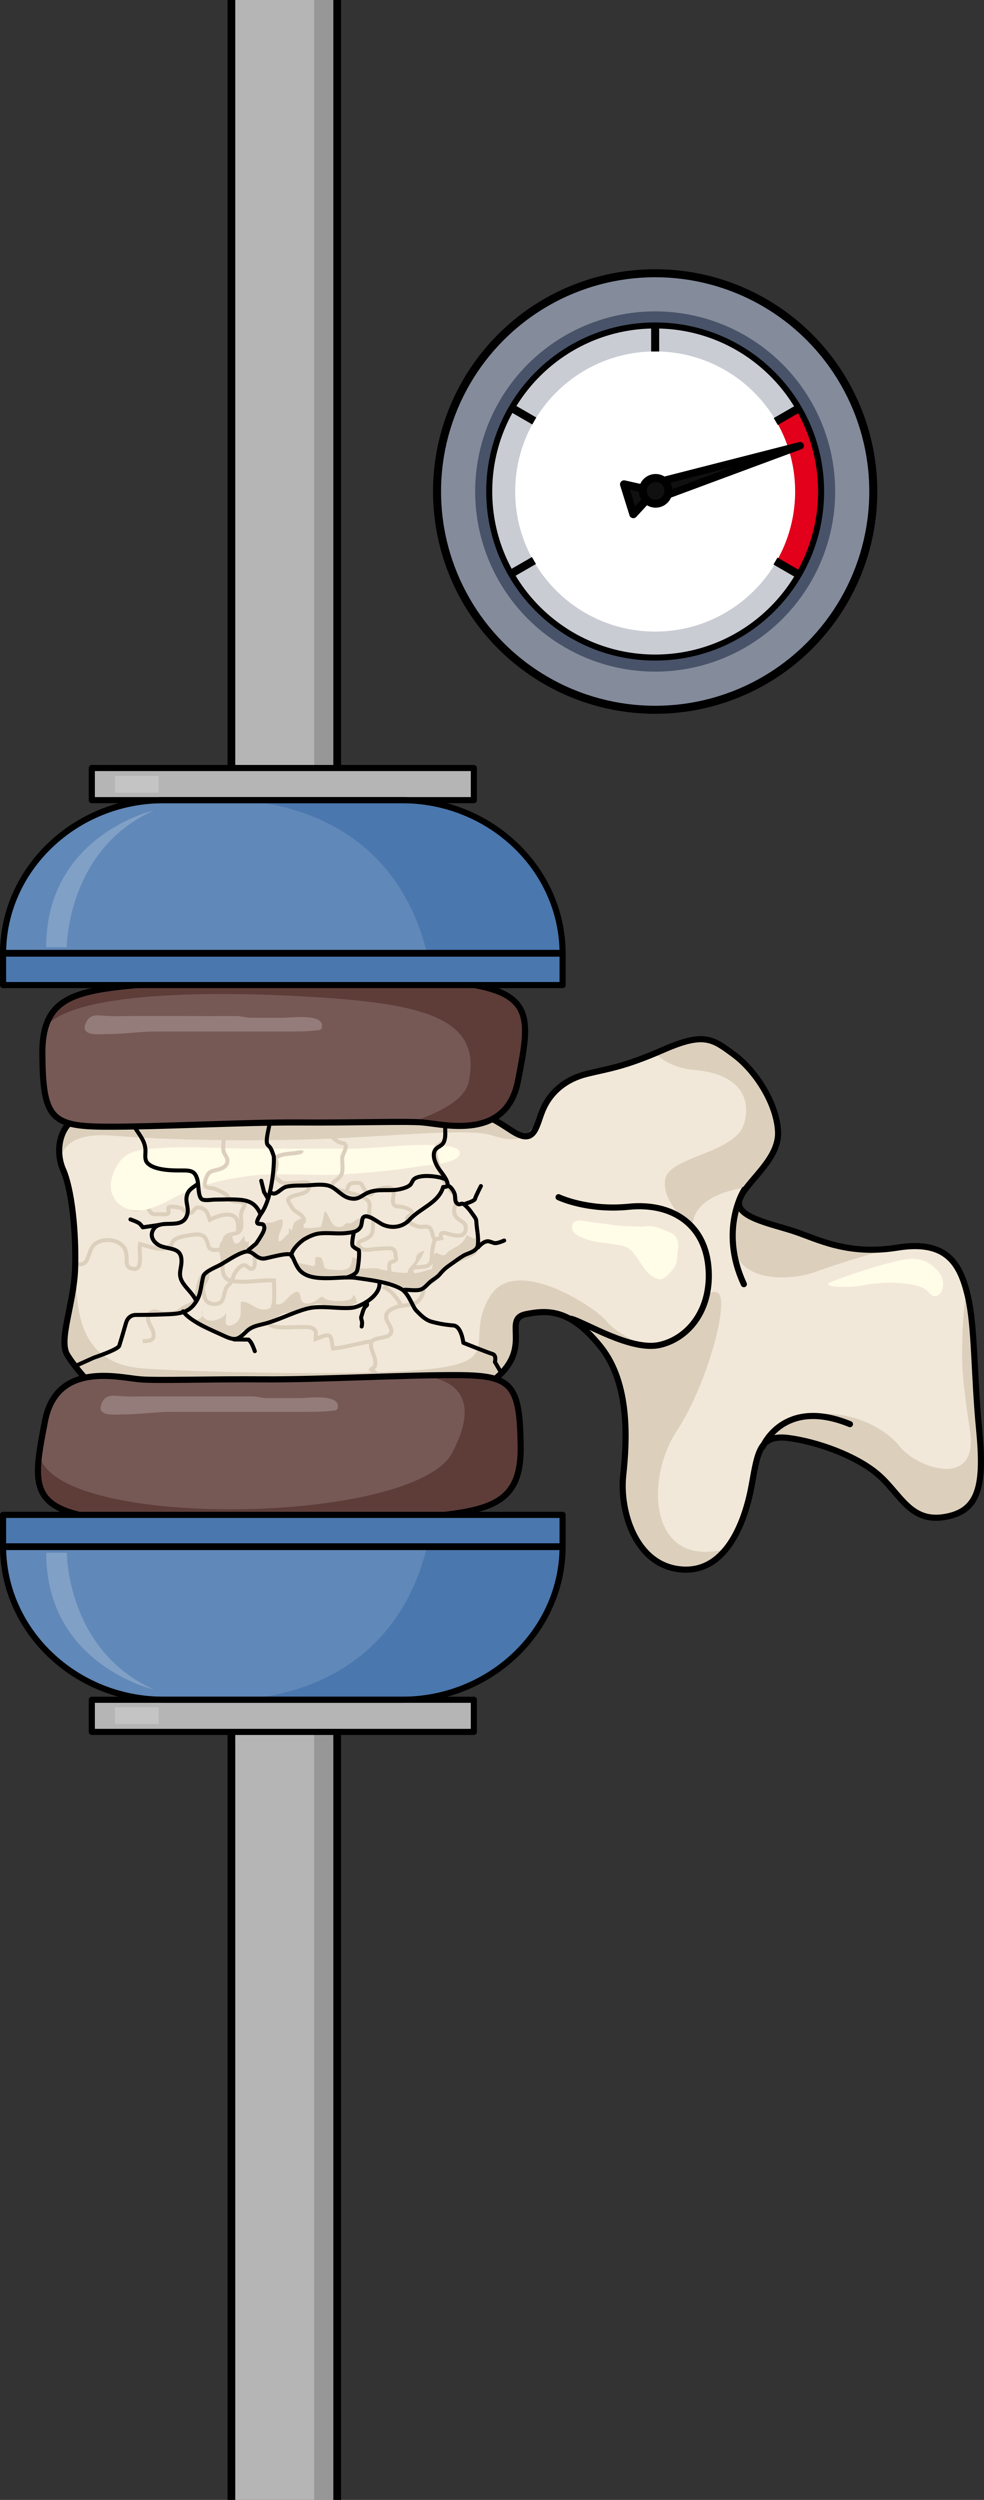 <?xml version="1.0" encoding="utf-8"?>
<!-- Generator: Adobe Illustrator 16.0.0, SVG Export Plug-In . SVG Version: 6.00 Build 0)  -->
<!DOCTYPE svg PUBLIC "-//W3C//DTD SVG 1.1//EN" "http://www.w3.org/Graphics/SVG/1.1/DTD/svg11.dtd">
<svg version="1.1" id="Layer_1" xmlns="http://www.w3.org/2000/svg" xmlns:xlink="http://www.w3.org/1999/xlink" x="0px" y="0px"
	 width="195.001px" height="495.055px" viewBox="0 0 195.001 495.055" enable-background="new 0 0 195.001 495.055"
	 xml:space="preserve">
<rect x="0" y="0" width="195.001" height="495.055" fill="#333333" stroke="none"/>
<g>
	<g>
		<circle fill="#848B9B" cx="129.835" cy="97.333" r="43.226"/>
		<circle fill="#485369" cx="129.835" cy="97.333" r="35.672"/>
		<path fill="#C9CCD3" d="M162.717,97.333c0,18.164-14.72,32.882-32.883,32.882c-18.162,0-32.884-14.719-32.884-32.882
			c0-18.162,14.722-32.883,32.884-32.883C147.998,64.45,162.717,79.172,162.717,97.333z"/>
		<path fill="#E2001A" d="M158.263,80.858l-0.062,0.039l-4.467,2.578l-0.061,27.632l4.465,2.58l0.174,0.039
			c2.786-4.829,4.404-10.417,4.404-16.393C162.717,91.323,161.08,85.707,158.263,80.858z"/>
		<path fill="none" stroke="#000000" stroke-width="1.193" stroke-miterlimit="10" d="M162.717,97.333
			c0,18.164-14.72,32.882-32.883,32.882c-18.162,0-32.884-14.719-32.884-32.882c0-18.162,14.722-32.883,32.884-32.883
			C147.998,64.45,162.717,79.172,162.717,97.333z"/>
		<circle fill="#FFFFFF" cx="129.834" cy="97.333" r="27.738"/>
		
			<circle fill="none" stroke="#000000" stroke-width="1.59" stroke-linecap="round" stroke-linejoin="round" stroke-miterlimit="10" cx="129.835" cy="97.333" r="43.226"/>
		<g>
			
				<polygon fill="#101010" stroke="#000000" stroke-width="1.477" stroke-linecap="round" stroke-linejoin="round" stroke-miterlimit="10" points="
				129.548,95.671 158.575,88.259 130.485,98.673 			"/>
		</g>
		
			<polygon fill="#101010" stroke="#000000" stroke-width="1.59" stroke-linecap="round" stroke-linejoin="round" stroke-miterlimit="10" points="
			123.663,95.909 129.706,97.269 125.507,101.823 		"/>
		
			<circle fill="#101010" stroke="#000000" stroke-width="1.59" stroke-linecap="round" stroke-linejoin="round" stroke-miterlimit="10" cx="129.927" cy="97.198" r="2.541"/>
		
			<line fill="#101010" stroke="#000000" stroke-width="1.59" stroke-linejoin="round" stroke-miterlimit="10" x1="129.834" y1="64.45" x2="129.834" y2="69.608"/>
		
			<line fill="#101010" stroke="#000000" stroke-width="1.59" stroke-linejoin="round" stroke-miterlimit="10" x1="158.202" y1="80.897" x2="153.735" y2="83.476"/>
		
			<line fill="#101010" stroke="#000000" stroke-width="1.59" stroke-linejoin="round" stroke-miterlimit="10" x1="158.139" y1="113.688" x2="153.674" y2="111.108"/>
		<line fill="none" x1="129.709" y1="130.028" x2="129.711" y2="124.87"/>
		
			<line fill="#101010" stroke="#000000" stroke-width="1.59" stroke-linejoin="round" stroke-miterlimit="10" x1="101.346" y1="113.574" x2="105.813" y2="110.998"/>
		
			<line fill="#101010" stroke="#000000" stroke-width="1.59" stroke-linejoin="round" stroke-miterlimit="10" x1="101.415" y1="80.784" x2="105.879" y2="83.365"/>
	</g>
	<g>
		<g>
			<path fill="#F2E8D9" d="M16.989,220.692c-5.131,1.036-6.234,6.973-4.498,10.911c1.736,3.937,2.604,12.28,2.397,19.462
				c-0.206,7.182-3.405,14.321-1.524,17.299c1.881,2.977,5.576,7.197,8.014,8.322c2.437,1.125,47.041-1.665,59.15-1.06
				c12.109,0.606,15.618,0.606,17.951-4.845c2.333-5.449,1.14-9.606,5.748-10.541c4.606-0.936,8.958-0.836,14.804,6.455
				c5.849,7.293,5.212,18.565,4.47,25.492s2.383,17.885,11.567,18.612c9.186,0.728,12.739-10.235,13.903-16.714
				c1.168-6.482,1.544-10.033,7.188-9.332c5.641,0.705,13.503,3.477,17.889,7.27c4.383,3.789,6.297,9.529,13.154,8.387
				c6.862-1.144,7.902-6.25,6.834-17.32c-1.071-11.067-0.798-20.387-2.268-26.551c-1.469-6.164-4.065-11.071-13.906-9.48
				c-9.844,1.59-15.857-1.68-20.433-3.208c-4.578-1.528-12.033-2.828-10.868-6.311c1.165-3.482,7.918-7.843,7.629-13.479
				c-0.292-5.636-4.498-12.074-8.694-15.183c-4.199-3.109-5.896-4.555-13.938-1.034s-10.98,3.752-15.264,4.813
				c-4.283,1.061-7.045,3.599-8.486,6.591s-1.519,6.89-4.906,5.484c-3.387-1.406-6.509-6.41-23.341-6.702
				C62.728,217.738,26.645,218.743,16.989,220.692z"/>
			<path fill="#DCD0BD" d="M49.264,247.68c-1.918-0.232-3.578,1.654-5.369,1.814c-0.401-0.751-0.646-2.529-0.207-3.37
				c0.225-0.435,0.771-0.676,1.114-1.003c0.339-0.322,0.55-0.874,0.983-0.988c0.339,0.572,0.284,2.189,1.082,2.13
				c0.733-0.054,1.082-1.152,1.547-1.513c0.083,0.562,0.089,1.626,0.909,1.053c0.039,0.747-0.139,1.308-0.339,2.016"/>
			<path fill="#DCD0BD" d="M28.292,265.986l-0.003-0.795c1.191-0.004,1.729-0.107,1.765-0.71c0.034-0.541-0.227-1.037-0.502-1.563
				c-0.287-0.551-0.586-1.119-0.613-1.816c-0.021-0.557,0.141-1.019,0.474-1.336c0.342-0.33,0.835-0.483,1.432-0.43
				c0.323,0.025,0.606,0.12,0.856,0.204c0.18,0.06,0.358,0.122,0.551,0.149c0.3,0.045,0.652,0.027,0.994,0.012l0.361-0.016
				c1.059-0.029,1.536-0.199,2.225-0.797c0.346-0.301,0.782-0.492,1.203-0.678c0.428-0.189,0.831-0.367,1.097-0.634
				c0.269-0.271,0.444-1.216,0.599-2.052c0.254-1.379,0.518-2.805,1.355-3.334c0.324-0.208,0.703-0.258,1.119-0.146l0.273,0.072
				l0.022,0.28c0.059,0.736-0.249,1.25-0.521,1.703c-0.219,0.366-0.408,0.683-0.377,1.075c0.045,0.531,0.259,1.497,0.48,1.992
				c0.126,0.283,0.473,0.514,0.93,0.619c0.569,0.13,1.168,0.036,1.489-0.234c0.296-0.25,0.43-0.82,0.561-1.372
				c0.129-0.554,0.263-1.125,0.579-1.56c0.119-0.166,0.264-0.311,0.408-0.456c0.143-0.144,0.278-0.278,0.378-0.431
				c0.177-0.274,0.247-0.499,0.345-0.81l0.1-0.313c0.254-0.75,1.229-2.288,2.326-2.45c0.513-0.08,0.865,0.21,1.149,0.439
				c0.18,0.146,0.337,0.271,0.481,0.278c0.119,0.006,0.082-0.016,0.096-0.029c0.238-0.242,0.174-1.252,0.148-1.684
				c-0.012-0.176-0.021-0.329-0.021-0.441h0.795c0,0.099,0.009,0.234,0.019,0.39c0.049,0.758,0.112,1.797-0.376,2.292
				c-0.183,0.187-0.424,0.284-0.698,0.265c-0.406-0.02-0.704-0.26-0.943-0.453c-0.229-0.184-0.383-0.295-0.532-0.271
				c-0.624,0.092-1.457,1.229-1.691,1.919l-0.095,0.296c-0.105,0.343-0.199,0.639-0.436,1.004c-0.144,0.223-0.316,0.395-0.482,0.563
				c-0.115,0.114-0.231,0.229-0.328,0.36c-0.222,0.305-0.337,0.797-0.448,1.272c-0.159,0.678-0.323,1.379-0.821,1.8
				c-0.51,0.429-1.361,0.587-2.182,0.4c-0.708-0.163-1.246-0.552-1.477-1.069c-0.264-0.592-0.495-1.643-0.547-2.251
				c-0.053-0.647,0.234-1.127,0.488-1.55c0.182-0.303,0.345-0.576,0.397-0.9c-0.083,0.014-0.142,0.045-0.185,0.072
				c-0.544,0.344-0.797,1.71-0.999,2.807c-0.202,1.086-0.376,2.023-0.815,2.467c-0.371,0.375-0.865,0.592-1.342,0.802
				c-0.384,0.169-0.746,0.328-1.002,0.552c-0.924,0.799-1.642,0.961-2.724,0.99l-0.345,0.014c-0.379,0.021-0.773,0.039-1.149-0.018
				c-0.239-0.035-0.463-0.107-0.688-0.183c-0.227-0.076-0.441-0.147-0.666-0.166c-0.263-0.019-0.6,0.001-0.818,0.212
				c-0.205,0.195-0.238,0.505-0.229,0.73c0.021,0.518,0.264,0.984,0.523,1.479c0.313,0.598,0.637,1.217,0.592,1.98
				C30.759,265.977,29.214,265.983,28.292,265.986z"/>
			<path fill="#DCD0BD" d="M47.572,243.918h-0.795l0.006-0.404c0.019-0.919,0.04-1.961-0.688-2.362
				c-1.234-0.679-3.445,0.295-4.337,0.748l-0.413,0.209l-0.197-0.604c-0.339-1.043-0.588-1.694-1.386-1.905
				c-0.629-0.166-0.655-0.133-0.999,0.261c-0.069,0.082-0.125,0.156-0.175,0.223c-0.255,0.34-0.505,0.578-1.144,0.537
				c-0.537-0.033-0.893-0.342-1.208-0.617c-0.221-0.192-0.431-0.375-0.685-0.446c-0.415-0.117-1.476-0.262-1.825-0.19
				c0.008,0.068,0.024,0.159,0.037,0.221c0.055,0.275,0.123,0.618-0.084,0.885c-0.36,0.468-1.098,0.416-1.639,0.373
				c-0.111-0.008-0.19-0.006-0.285-0.016c-0.188,0-0.356,0.008-0.51,0.014c-0.731,0.033-1.302,0.056-1.926-0.816
				c-0.061-0.084-0.129-0.213-0.203-0.355c-0.07-0.136-0.218-0.418-0.296-0.476c-0.04-0.015-0.049-0.023-0.243,0.143
				c-0.107,0.092-0.229,0.196-0.389,0.268c-1.797,0.8-2.915-0.305-3.602-1.204c-0.298-0.393-0.829-1.09-1.242-1.098
				c-0.04-0.004-0.187-0.007-0.39,0.242l-0.618-0.501c0.358-0.44,0.739-0.535,1.003-0.535c0.006,0,0.013,0,0.018,0
				c0.801,0.014,1.438,0.854,1.82,1.355c0.908,1.188,1.674,1.466,2.688,1.015c0.053-0.023,0.12-0.082,0.193-0.144
				c0.208-0.178,0.551-0.478,1.08-0.266c0.316,0.128,0.512,0.504,0.683,0.835c0.054,0.104,0.101,0.198,0.144,0.259
				c0.375,0.522,0.572,0.512,1.246,0.484c0.166-0.007,0.384,0.01,0.555-0.015c0.09,0,0.205,0.008,0.334,0.018
				c0.209,0.015,0.851,0.063,0.95-0.066l0,0c-0.019,0-0.048-0.151-0.066-0.243c-0.056-0.284-0.126-0.637,0.103-0.903
				c0.519-0.61,2.657-0.054,2.679-0.048c0.427,0.12,0.729,0.382,0.994,0.613c0.289,0.251,0.479,0.407,0.731,0.422
				c0.289,0.015,0.287,0.012,0.46-0.218c0.059-0.08,0.126-0.17,0.212-0.27c0.559-0.642,0.91-0.744,1.801-0.508
				c1.149,0.303,1.537,1.215,1.85,2.156c1.299-0.605,3.307-1.28,4.665-0.533c1.149,0.633,1.12,2.044,1.1,3.075L47.572,243.918z"/>
			<path fill="#FFFCE8" d="M26.551,239.688c2.647,0.299,5.476-1.209,7.762-2.424c4.854-2.578,10.158-3.791,15.571-4.443
				c5.751-0.692,11.662,0.113,17.465-0.23c5.476-0.325,10.61-0.781,16.087-1.676c1.475-0.241,7.214-0.474,7.672-2.378
				c0.337-1.396-2.383-1.556-3.33-1.65c-1.994-0.196-4.005-0.191-6.007-0.116c-4.12,0.153-8.226,0.683-12.353,0.684
				c-6.606,0-13.213,0-19.82,0c-5.941,0-11.865-0.557-17.769-0.101c-4.346,0.335-7.435,0.272-9.295,4.79
				c-1.171,2.85-0.628,5.637,2.236,7.033C25.348,239.457,25.945,239.619,26.551,239.688z"/>
			<path fill="#DCD0BD" d="M59.323,245.799l-0.746-0.278c0.117-0.313,0-0.713-0.122-1.136c-0.207-0.715-0.491-1.694,0.611-2.346
				c0.123-0.072,0.266-0.119,0.418-0.17c0.116-0.038,0.334-0.109,0.382-0.162c0.045-0.088-0.031-0.35-0.426-0.745
				c-0.195-0.199-0.445-0.354-0.711-0.517c-0.358-0.222-0.731-0.451-1.002-0.816c-0.172-0.234-0.337-0.516-0.495-0.792
				c-0.098-0.17-0.194-0.338-0.292-0.488c-0.234-0.361-0.292-0.702-0.171-1.013c0.249-0.641,1.165-0.88,2.136-1.134
				c0.71-0.186,1.514-0.396,1.761-0.717c0.123-0.162,0.321-0.725,0.266-0.881c-0.187-0.14-1.323-0.049-1.752-0.015
				c-0.637,0.052-0.938,0.044-1.392,0.078c-0.621,0.044-1.324,0.095-1.868-0.053c-0.393-0.108-0.627-0.323-0.853-0.529
				c-0.081-0.073-0.164-0.15-0.264-0.229c-0.08-0.062-0.148-0.099-0.207-0.131c-0.258-0.142-0.463-0.294-0.565-0.83
				c-0.09-0.471,0.041-0.827,0.157-1.142c0.045-0.125,0.092-0.25,0.119-0.385c0.207-1.019,0.07-1.448-0.08-1.63l-0.191-0.231
				l0.17-0.248c0.654-0.958,2.163-1.102,3.492-1.229c0.445-0.042,0.865-0.083,1.179-0.15c0.075-0.016,0.152-0.028,0.231-0.04
				c0.094-0.013,0.247-0.035,0.284-0.064l0.786,0.105c-0.098,0.623-0.657,0.703-0.957,0.747c-0.061,0.008-0.119,0.017-0.177,0.028
				c-0.358,0.079-0.802,0.121-1.272,0.166c-0.986,0.094-2.189,0.208-2.747,0.702c0.219,0.465,0.239,1.125,0.063,2
				c-0.036,0.176-0.095,0.339-0.154,0.5c-0.095,0.26-0.169,0.465-0.121,0.719c0.04,0.212,0.042,0.214,0.168,0.283
				c0.09,0.05,0.194,0.108,0.317,0.204c0.114,0.092,0.212,0.181,0.306,0.266c0.192,0.176,0.319,0.292,0.528,0.35
				c0.412,0.113,1.043,0.066,1.6,0.027c0.29-0.022,0.566-0.042,0.807-0.042c0.139,0,0.344-0.017,0.578-0.036
				c1.165-0.093,2.084-0.128,2.449,0.333c0.434,0.544-0.088,1.602-0.268,1.837c-0.412,0.538-1.318,0.774-2.192,1.003
				c-0.595,0.155-1.492,0.391-1.595,0.652c-0.021,0.057,0.014,0.163,0.098,0.292c0.104,0.16,0.208,0.34,0.313,0.523
				c0.144,0.249,0.289,0.503,0.446,0.714c0.178,0.243,0.471,0.423,0.779,0.613c0.293,0.181,0.597,0.367,0.859,0.634
				c0.779,0.784,0.73,1.351,0.556,1.688c-0.165,0.315-0.533,0.437-0.828,0.535c-0.101,0.033-0.214,0.07-0.264,0.099
				c-0.522,0.309-0.485,0.64-0.252,1.439C59.364,244.667,59.531,245.24,59.323,245.799z"/>
			<path fill="#DCD0BD" d="M44.083,248.097l-0.752-0.262c0.088-0.251,0.197-0.495,0.307-0.739c0.112-0.246,0.225-0.492,0.309-0.747
				c0.046-0.144,0.064-0.314,0.088-0.485c0.045-0.337,0.095-0.719,0.302-1.023c0.406-0.597,1.111-0.74,1.733-0.866
				c0.662-0.134,1.076-0.242,1.227-0.609c0.191-0.46,0.139-1.223,0.093-1.897c-0.02-0.3-0.038-0.583-0.037-0.822
				c0.005-0.652,0.245-1.112,0.457-1.517c0.104-0.201,0.203-0.393,0.278-0.606c-0.291-0.121-0.659-0.142-1.043-0.164
				c-0.517-0.029-1.051-0.06-1.508-0.336c-0.281-0.172-0.455-0.438-0.607-0.674c-0.093-0.144-0.182-0.281-0.276-0.365
				c-0.474-0.42-1.447-0.896-2.2-1.18c-0.213-0.08-0.479-0.108-0.736-0.134c-0.596-0.061-1.409-0.145-1.525-1.083
				c-0.081-0.646,0.416-2.043,0.899-2.533c0.429-0.431,0.812-0.527,1.343-0.659l0.204-0.05c1.039-0.255,1.847-0.512,2.011-1.282
				c0.081-0.378-0.066-0.653-0.314-1.071c-0.162-0.273-0.344-0.581-0.423-0.952c-0.108-0.517-0.065-1.151-0.028-1.711l0.023-0.404
				c0.033-0.721,0.518-1.177,0.943-1.58c0.58-0.549,0.845-0.843,0.493-1.51l0.705-0.37c0.646,1.23-0.104,1.94-0.652,2.458
				c-0.363,0.342-0.677,0.638-0.694,1.038l-0.026,0.42c-0.032,0.509-0.071,1.085,0.016,1.496c0.05,0.242,0.185,0.468,0.328,0.709
				c0.261,0.441,0.558,0.941,0.407,1.643c-0.281,1.318-1.62,1.648-2.599,1.888l-0.166,0.041c-0.53,0.131-0.735,0.183-1.005,0.455
				c-0.31,0.313-0.726,1.469-0.676,1.875c0.032,0.264,0.155,0.322,0.818,0.391c0.292,0.03,0.624,0.064,0.936,0.181
				c0.761,0.287,1.86,0.808,2.447,1.329c0.176,0.156,0.298,0.345,0.416,0.528c0.116,0.18,0.227,0.35,0.353,0.426
				c0.286,0.174,0.7,0.197,1.14,0.222c0.563,0.032,1.201,0.068,1.704,0.455l0.198,0.152l-0.051,0.245
				c-0.092,0.436-0.271,0.778-0.427,1.08c-0.196,0.374-0.364,0.695-0.366,1.156c-0.002,0.222,0.017,0.484,0.035,0.762
				c0.051,0.761,0.11,1.623-0.15,2.254c-0.325,0.784-1.111,0.943-1.805,1.084c-0.52,0.105-1.01,0.205-1.233,0.534
				c-0.101,0.148-0.137,0.418-0.173,0.68c-0.027,0.221-0.059,0.439-0.119,0.626c-0.094,0.284-0.216,0.556-0.339,0.829
				C44.262,247.646,44.161,247.868,44.083,248.097z"/>
			<path fill="#DCD0BD" d="M65.732,267.459l-0.104-0.286c-0.096-0.269-0.139-0.616-0.186-0.983
				c-0.061-0.477-0.152-1.196-0.383-1.324c-0.324-0.182-1.351,0.265-1.846,0.479c-0.213,0.093-0.399,0.173-0.539,0.222l-0.507,0.174
				l-0.021-0.535c-0.005-0.141,0.009-0.336,0.026-0.547c0.023-0.273,0.063-0.73-0.005-0.883c-0.295-0.67-1.526-0.625-2.603-0.586
				c-0.32,0.01-0.626,0.02-0.898,0.014c-0.178-0.004-0.461,0.008-0.803,0.021c-2.139,0.086-4.288,0.089-4.934-0.876
				c-0.25-0.374-0.065-1.058,0.484-2.779c0.234-0.735,0.479-1.495,0.5-1.826c0.058-0.862,0.039-1.763,0.021-2.634
				c-0.008-0.393-0.016-0.785-0.019-1.174c-0.873-0.02-1.872,0.055-2.917,0.133c-1.946,0.142-3.959,0.291-5.522-0.136
				c-1.896-0.516-1.82-2.651-1.76-4.367c0.021-0.621,0.043-1.214-0.015-1.708c-0.113,0.007-0.234,0.018-0.36,0.028
				c-0.527,0.045-1.074,0.089-1.482-0.074c-0.801-0.326-0.918-0.794-1.044-1.291c-0.045-0.18-0.097-0.387-0.192-0.629
				c-0.499-1.263-1.422-1.164-3.138-0.866c-0.8,0.139-2.04,0.355-2.646,0.78c-0.222,0.155-0.29,0.325-0.376,0.542
				c-0.082,0.21-0.186,0.471-0.442,0.678c-1.495,1.209-3.755,0.504-5.567-0.062c-0.125-0.039-0.247-0.077-0.367-0.113
				c-0.012,0.318,0.01,0.735,0.029,1.143c0.07,1.322,0.148,2.82-0.672,3.435c-0.408,0.306-0.961,0.338-1.649,0.098
				c-1.106-0.388-1.103-1.294-1.099-2.095c0.002-0.346,0.004-0.704-0.068-1.061c-0.161-0.808-0.2-1-0.811-1.574
				c-0.598-0.561-1.601-0.869-2.682-0.84c-0.968,0.04-1.809,0.379-2.307,0.93c-0.376,0.417-0.584,1.031-0.785,1.626
				c-0.373,1.103-0.857,2.483-2.617,2.235l0.105-0.787c1.087,0.145,1.346-0.484,1.758-1.703c0.229-0.671,0.463-1.366,0.949-1.904
				c0.64-0.709,1.684-1.144,2.863-1.192c1.272-0.048,2.499,0.341,3.259,1.055c0.797,0.747,0.876,1.139,1.047,1.998
				c0.087,0.436,0.085,0.853,0.084,1.22c-0.005,0.861,0.038,1.155,0.566,1.341c0.418,0.147,0.726,0.153,0.909,0.017
				c0.481-0.36,0.408-1.746,0.355-2.757c-0.039-0.748-0.073-1.393,0.058-1.816l0.116-0.371l0.373,0.107
				c0.259,0.074,0.534,0.159,0.819,0.249c1.633,0.508,3.669,1.144,4.832,0.202c0.09-0.073,0.132-0.171,0.203-0.352
				c0.103-0.257,0.243-0.61,0.659-0.902c0.751-0.525,2.048-0.751,2.907-0.9c1.658-0.288,3.313-0.578,4.072,1.346
				c0.111,0.28,0.172,0.521,0.225,0.728c0.11,0.442,0.145,0.575,0.571,0.749c0.23,0.094,0.723,0.054,1.117,0.02
				c0.291-0.025,0.568-0.048,0.791-0.033l0.301,0.019l0.063,0.295c0.138,0.642,0.109,1.409,0.082,2.22
				c-0.068,1.946-0.025,3.246,1.173,3.572c1.432,0.389,3.374,0.244,5.255,0.109c1.225-0.092,2.381-0.18,3.396-0.119l0.38,0.021
				l-0.003,0.379c-0.005,0.508,0.006,1.021,0.017,1.537c0.019,0.887,0.037,1.805-0.023,2.702c-0.028,0.427-0.263,1.163-0.534,2.017
				c-0.227,0.707-0.605,1.891-0.555,2.152c0.428,0.617,3.085,0.512,4.215,0.465c0.365-0.014,0.668-0.021,0.856-0.021
				c0.256,0.008,0.545-0.004,0.848-0.014c1.269-0.047,2.849-0.101,3.358,1.061c0.133,0.301,0.114,0.727,0.082,1.125
				c0.826-0.357,1.832-0.768,2.471-0.41c0.581,0.324,0.688,1.172,0.783,1.92c0.023,0.186,0.045,0.365,0.072,0.52
				c1.272-0.138,2.641-0.445,3.969-0.744c1.1-0.247,2.236-0.504,3.328-0.666l0.118,0.786c-1.064,0.159-2.187,0.411-3.272,0.655
				c-1.471,0.331-2.993,0.674-4.409,0.793L65.732,267.459z"/>
			<path fill="#DCD0BD" d="M85.829,245.656c-0.314-0.333-0.419-0.782-0.52-1.216c-0.084-0.355-0.162-0.69-0.342-0.9
				c-0.229-0.267-0.545-0.256-1.097-0.218c-0.282,0.021-0.578,0.043-0.882,0.003c-0.418-0.054-2.535-0.864-2.701-1.681
				c-0.137-0.667,0.337-1.019,0.619-1.23c0.209-0.155,0.307-0.238,0.307-0.327c-0.065-0.156-0.8-0.516-1.561-0.686
				c-0.186-0.042-0.376-0.053-0.56-0.065c-0.534-0.036-1.2-0.081-1.495-0.798c-0.199-0.485-0.12-1.024-0.046-1.545
				c0.058-0.391,0.112-0.759,0.038-1.036c-0.041-0.147-0.121-0.243-0.266-0.309c-0.626-0.29-2.055,0.116-2.82,0.481
				c-0.063,0.03-0.221,0.196-0.314,0.296c-0.261,0.275-0.506,0.535-0.826,0.542c-0.199,0.013-0.76,0.016-1.702-1.57
				c-0.074-0.125-0.13-0.244-0.182-0.354c-0.107-0.234-0.145-0.305-0.281-0.359c-0.269-0.106-1.325-0.046-1.55,0.088
				c-0.275,0.166-0.441,0.603-0.497,1.298l-0.792-0.062c0.078-0.981,0.365-1.607,0.879-1.917c0.46-0.278,1.794-0.328,2.252-0.146
				c0.439,0.174,0.584,0.488,0.711,0.764c0.041,0.088,0.084,0.182,0.144,0.281c0.556,0.937,0.921,1.172,1.005,1.182
				c0.003-0.02,0.166-0.192,0.262-0.293c0.183-0.192,0.354-0.373,0.549-0.467c0.023-0.011,2.26-1.057,3.498-0.486
				c0.356,0.165,0.599,0.45,0.698,0.825c0.116,0.435,0.05,0.903-0.017,1.356c-0.064,0.434-0.123,0.845-0.007,1.128
				c0.094,0.227,0.257,0.27,0.813,0.307c0.224,0.016,0.455,0.033,0.681,0.083c0.364,0.082,2.189,0.538,2.182,1.467
				c-0.003,0.495-0.363,0.764-0.626,0.96c-0.298,0.222-0.347,0.287-0.315,0.433c0.136,0.276,1.554,0.99,2.023,1.051
				c0.221,0.03,0.463,0.011,0.723-0.007c0.589-0.044,1.257-0.092,1.76,0.494c0.305,0.357,0.413,0.825,0.51,1.237
				c0.08,0.346,0.156,0.673,0.324,0.85L85.829,245.656z"/>
			<path fill="#DCD0BD" d="M79.209,258.827c-0.826-1.502-1.671-2.673-3.11-3.507l-0.315-0.182l0.153-0.33
				c0.134-0.288,0.289-0.541,0.438-0.784c0.311-0.504,0.556-0.901,0.532-1.521c-0.006-0.192-0.045-0.411-0.082-0.641
				c-0.108-0.66-0.233-1.407,0.153-1.985c0.205-0.307,0.549-0.403,0.825-0.481c0.097-0.027,0.244-0.069,0.281-0.101
				c0.001-0.002,0.003-0.004,0.005-0.006c-0.028-0.078-0.05-0.172-0.058-0.297c-0.015-0.275-0.058-1.047-0.275-1.25
				c-0.293-0.271-1.607-0.152-2.234-0.094c-0.283,0.025-0.526,0.046-0.694,0.049c-0.236,0.002-0.537,0.042-0.862,0.083
				c-0.784,0.1-1.669,0.21-2.271-0.045c-0.346-0.147-1.044-0.708-1.087-1.332c-0.052-0.733,0.647-0.984,1.11-1.151
				c0.154-0.056,0.309-0.109,0.434-0.179l0.178-0.101c0.684-0.381,0.996-0.555,1.127-1.291c0.069-0.396,0.069-0.802,0.069-1.233
				c0-0.113,0.011-0.231,0.023-0.36c0.014-0.145,0.042-0.444,0.014-0.531c-0.019-0.041-0.042-0.06-0.142-0.124
				c-0.105-0.07-0.251-0.166-0.372-0.345c-0.368-0.534-0.297-1.168-0.233-1.728c0.041-0.369,0.081-0.718-0.001-0.996
				c-0.177-0.595-0.973-0.9-1.673-1.168c-0.697-0.268-1.459-0.46-2.194-0.647c-0.741-0.187-1.505-0.381-2.207-0.651
				c-0.134-0.051-0.255-0.083-0.36-0.111c-0.389-0.103-0.873-0.23-0.873-1.075c0-0.71,0.444-1.023,0.802-1.274
				c0.083-0.059,0.172-0.121,0.259-0.191c0.535-0.429,0.794-0.824,0.87-1.323c0.069-0.457,0.042-0.944,0.011-1.46
				c-0.023-0.402-0.047-0.817-0.021-1.225c0.025-0.384,0.204-0.786,0.376-1.174c0.179-0.405,0.384-0.864,0.31-1.127
				c-0.036-0.123-0.073-0.152-0.431-0.213c-0.14-0.023-0.281-0.049-0.418-0.093c-0.428-0.138-0.751-0.39-1.063-0.634
				c-0.098-0.077-0.197-0.154-0.3-0.227c-0.71-0.505-0.783-0.649-0.792-1.457l0.795-0.008c0.005,0.495,0.005,0.495,0.382,0.763
				c0.189,0.134,0.297,0.218,0.404,0.302c0.269,0.21,0.523,0.408,0.818,0.504c0.102,0.032,0.205,0.048,0.306,0.065
				c0.353,0.06,0.884,0.15,1.063,0.78c0.152,0.542-0.101,1.114-0.347,1.667c-0.145,0.325-0.293,0.66-0.311,0.902
				c-0.021,0.358,0,0.732,0.023,1.128c0.029,0.534,0.063,1.086-0.02,1.625c-0.139,0.903-0.691,1.448-1.157,1.822
				c-0.1,0.082-0.202,0.154-0.3,0.223c-0.345,0.242-0.465,0.341-0.465,0.624c0,0.179,0.029,0.225,0.029,0.225
				c0.027,0.022,0.157,0.057,0.252,0.082c0.131,0.035,0.278,0.075,0.443,0.137c0.656,0.254,1.365,0.434,2.116,0.623
				c0.758,0.192,1.542,0.391,2.284,0.676c0.828,0.318,1.861,0.714,2.148,1.684c0.129,0.433,0.079,0.879,0.029,1.312
				c-0.051,0.462-0.101,0.898,0.1,1.189c0.033,0.048,0.076,0.078,0.155,0.13c0.132,0.087,0.315,0.207,0.432,0.47
				c0.113,0.256,0.079,0.612,0.048,0.926c-0.009,0.1-0.018,0.191-0.018,0.259c0,0.472,0,0.933-0.083,1.397
				c-0.195,1.107-0.779,1.434-1.521,1.847l-0.176,0.098c-0.16,0.09-0.355,0.164-0.554,0.235c-0.405,0.146-0.597,0.235-0.589,0.349
				c0.016,0.203,0.399,0.567,0.605,0.655c0.404,0.172,1.212,0.07,1.859-0.013c0.358-0.045,0.692-0.086,0.953-0.089
				c0.152-0.001,0.375-0.022,0.631-0.045c1.256-0.114,2.338-0.169,2.849,0.303c0.453,0.421,0.501,1.296,0.528,1.766l0.022,0.116
				c0.17,0.315,0.003,0.548-0.13,0.733c-0.173,0.236-0.452,0.314-0.699,0.385c-0.134,0.038-0.337,0.096-0.379,0.159
				c-0.213,0.315-0.116,0.899-0.031,1.413c0.044,0.266,0.084,0.52,0.094,0.741c0.031,0.86-0.315,1.423-0.651,1.966
				c-0.076,0.126-0.155,0.254-0.231,0.389c1.402,0.906,2.259,2.109,3.085,3.615L79.209,258.827z"/>
			<path fill="#DCD0BD" d="M74.171,272.21c-0.076-0.14-0.214-0.227-0.433-0.356c-0.154-0.09-0.326-0.193-0.482-0.34l-0.245-0.231
				l0.189-0.28c0.124-0.182,0.302-0.299,0.458-0.403c0.109-0.071,0.231-0.153,0.266-0.218c0.073-0.135,0.07-0.721-0.006-1.117
				c-0.07-0.377-0.205-0.732-0.348-1.107c-0.204-0.533-0.415-1.084-0.441-1.721c-0.029-0.697,0.021-0.904,0.587-1.336
				c0.438-0.335,1.076-0.452,1.696-0.564c0.695-0.128,1.416-0.26,1.658-0.673c0.23-0.391-0.035-0.906-0.406-1.54
				c-0.081-0.137-0.157-0.266-0.218-0.386c-0.355-0.689-0.426-1.312-0.213-1.85c0.348-0.874,1.364-1.329,2.21-1.627
				c0.565-0.2,1.181-0.278,1.775-0.356c1.006-0.129,1.957-0.252,2.545-0.926c0.538-0.615,1.052-1.952,0.635-2.645
				c-0.058-0.096-0.26-0.226-0.422-0.33c-0.178-0.115-0.363-0.235-0.506-0.385c-0.969-1.018-1.458-1.83-1.455-2.411l0.002-0.169
				l0.119-0.115c0.558-0.537,1.365-0.575,2.078-0.609c0.535-0.025,1.04-0.049,1.389-0.256c0.487-0.292,0.543-0.822,0.577-1.66
				c0.013-0.313,0.026-0.624,0.078-0.909c0.027-0.155,0.054-0.318,0.081-0.483c0.068-0.429,0.139-0.872,0.258-1.27
				c0.258-0.876,0.666-0.983,1.216-1.039c0.043-0.005,0.088-0.009,0.138-0.015c-0.047-0.274-0.034-0.603,0.199-0.853
				c0.402-0.429,1.139-0.287,1.807-0.089c0.63,0.188,1.942,0.58,2.563,0.177c0.206-0.133,0.328-0.357,0.373-0.686
				c0.105-0.758-0.22-0.973-0.81-1.364c-0.222-0.147-0.455-0.304-0.674-0.497c-0.853-0.756-1.052-1.894-0.534-3.043
				c0.368-0.82,0.29-1.162-0.465-2.034c-1.202-1.393-2.06-2.641-2.608-4.558c-0.057-0.196-0.136-0.431-0.223-0.693
				c-0.445-1.331-1.055-3.154-0.405-4.285c0.174-0.301,0.494-0.522,0.805-0.736c0.219-0.151,0.445-0.306,0.561-0.455
				c0.387-0.499,0.379-0.977,0.37-1.639l-0.004-0.349l0.795,0.001l0.004,0.336c0.011,0.73,0.021,1.419-0.537,2.139
				c-0.191,0.246-0.47,0.438-0.738,0.622c-0.225,0.155-0.482,0.333-0.565,0.477c-0.471,0.821,0.095,2.515,0.47,3.637
				c0.091,0.273,0.174,0.52,0.232,0.725c0.511,1.777,1.314,2.946,2.447,4.256c0.839,0.971,1.142,1.649,0.586,2.881
				c-0.176,0.392-0.495,1.382,0.339,2.123c0.189,0.167,0.392,0.3,0.585,0.429c0.625,0.413,1.331,0.882,1.159,2.135
				c-0.078,0.564-0.323,0.983-0.73,1.246c-0.927,0.597-2.421,0.154-3.223-0.083c-0.823-0.246-0.991-0.136-1-0.129
				c0.001,0-0.04,0.117,0.095,0.481l0.154,0.413l-0.426,0.111c-0.26,0.068-0.477,0.091-0.66,0.109
				c-0.384,0.038-0.405,0.041-0.533,0.473c-0.104,0.349-0.171,0.766-0.236,1.17c-0.025,0.17-0.053,0.339-0.082,0.499
				c-0.045,0.252-0.056,0.525-0.066,0.8c-0.031,0.792-0.071,1.777-0.965,2.31c-0.517,0.311-1.147,0.34-1.758,0.369
				c-0.544,0.025-1.063,0.05-1.413,0.27c0.098,0.324,0.448,0.895,1.206,1.691c0.08,0.082,0.225,0.176,0.363,0.266
				c0.256,0.164,0.516,0.334,0.67,0.586c0.643,1.065-0.003,2.764-0.715,3.58c-0.787,0.9-1.934,1.049-3.042,1.191
				c-0.579,0.075-1.128,0.146-1.614,0.317c-1.006,0.354-1.557,0.728-1.734,1.171c-0.127,0.319-0.068,0.709,0.18,1.191
				c0.055,0.107,0.125,0.225,0.196,0.348c0.378,0.643,0.894,1.521,0.408,2.346c-0.429,0.727-1.371,0.898-2.202,1.051
				c-0.526,0.097-1.07,0.196-1.357,0.415c-0.292,0.225-0.292,0.225-0.273,0.67c0.021,0.509,0.199,0.976,0.389,1.47
				c0.15,0.394,0.305,0.801,0.389,1.247c0.001,0.009,0.199,1.118-0.075,1.637c-0.107,0.201-0.278,0.337-0.435,0.443
				c0.232,0.138,0.506,0.314,0.679,0.633L74.171,272.21z"/>
			<path fill="#DCD0BD" d="M50.739,245.855c0.598-0.415,0.512-0.688,0.727-1.29c0.324-0.915,1.582-1.225,0.626-2.208
				c0.491-0.342,1.508-0.159,2.123-0.355c0.271-0.087,0.502-0.208,0.763-0.305c0.967-0.357,1.102-0.326,1.023,0.734
				c-0.047,0.627-0.307,1.114-0.552,1.69c-0.248,0.583-0.269,1.017-0.243,1.683c0.64,0.068,1.156-0.805,1.566-1.183
				c0.317-0.291,0.344-0.113,0.465-0.555c0.069-0.256-0.028-0.582,0.031-0.833c0.221,0.09,0.396,0.297,0.524,0.485
				c0.3-0.658,0.139-1.218,0.726-1.779c0.303-0.291,1.23-0.834,1.618-0.5c0.347,0.3-0.168,1.197,0.056,1.543
				c0.163,0.251,0.213,0.14,0.563,0.178c0.271,0.029,0.611,0.035,0.879,0.009c0.592-0.057,1.455-0.066,2.018-0.249
				c0.01-0.472,0.292-0.979,0.366-1.473c0.087-0.576,0.171-1.086,0.362-1.62c0.85,0.71,1.053,2.337,1.979,2.945
				c0.379,0.249,1.15,0.229,1.549,0.046c0.277-0.13,0.438-0.468,0.732-0.574c0.233-0.083,0.555,0.023,0.797-0.009
				c0.623-0.083,1.668-1.329,2.045-0.849c0.574,0.728-0.287,1.721-0.816,2.026c-1.594,0.918-3.704,0.868-5.485,0.999
				c-1.692,0.124-3.948,0.016-5.307,1.217c-0.78,0.689-1.438,1.351-1.868,2.303c-0.258,0.572-0.313,0.668-1.063,0.751
				c-0.539,0.06-1.083-0.013-1.619,0.091c-1.245,0.241-2.576,0.555-3.845,0.303c-0.704-0.14-1.659-0.401-2.065-1.055
				C48.832,247.086,50.068,246.319,50.739,245.855z"/>
			<path fill="#DCD0BD" d="M74.489,256.028c0.019,0.938-1.417,1.883-2.225,2.059c-0.52,0.113-1.11-0.089-1.639-0.004
				c-0.896,0.146-0.477,0.484-1.084,0.873c-0.301,0.191-1.202,0.102-1.6,0.118c-0.685,0.03-1.746,0.1-2.42-0.076
				c-1.093-0.284-2.158-1.325-3.367-0.538c-0.205,0.134-0.259,0.409-0.445,0.538c-0.316,0.22-0.797,0.249-1.173,0.325
				c-0.422,0.088-0.874,0.133-1.292,0.24c-0.518,0.133-1.092,0.356-1.627,0.422c-0.552,0.067-1.09-0.072-1.605,0.165
				c-0.599,0.276-1.088,0.796-1.727,1.079c-0.521,0.232-1.063,0.427-1.571,0.677c-0.944,0.462-1.835,1.394-2.88,1.51
				c-0.592,0.065-1.215-0.026-1.81,0.007c-0.666,1.021,0.103,2.06-1.679,1.819c-1.695-0.228-3.505-1.04-5.06-1.673
				c-0.51-0.206-3.124-1.188-2.81-1.881c0.179-0.395,1.127-0.385,1.434-0.785c0.371-0.485,0.232-1.013,0.092-1.547
				c-0.262,3.004,3.646,2.541,4.854,0.646c0.031,0.353-0.255,1.942,0.013,2.27c0.421,0.518,1.479,0.035,1.924-0.32
				c1.311-1.049,0.815-2.641,0.908-4.107c0.839-0.338,2.306,0.688,3.092,1.08c0.594,0.297,1.096,0.491,1.857,0.375
				c2.164-0.33,1.393-1.992,1.617-3.538c0.381,0.959-0.344,2.97,1.24,2.489c0.716-0.218,1.126-0.859,1.634-1.342
				c0.318-0.305,1.244-1.146,1.779-1.096c0.738,0.068,0.539,1.412,0.951,1.906c0.706,0.851,2.292,0.242,3.151-0.466
				c1.122-0.925,0.761-0.212,1.995,0.176c0.849,0.267,5.231,0.548,4.901-0.972c0.715,0.098,0.55,1.334,1.063,1.703
				c0.518,0.372,1.157,0.105,1.665-0.122c0.742-0.332,2.05-0.731,1.993-1.706"/>
			<path fill="#DCD0BD" d="M80.437,255.086c-1.062-0.227-1.88-0.771-2.859-1.142c-1.112-0.423-2.661-0.756-3.851-0.81
				c-1.368-0.063-2.749-0.029-4.121-0.15c-1.365-0.121-2.711-0.631-4.101-0.385c-1.41,0.249-3.025,0.472-4.446,0.219
				c-1.506-0.268-1.696-1.488-2.165-2.71c0.764,0.059,1.653,0.283,2.431,0.432c0.229,0.044,0.551,0.327,0.873,0.134
				c0.604-0.363,0.017-1.317,0.349-1.658c0.136-0.139,0.474-0.084,0.657-0.07c0.57,0.045,0.427,0.063,0.621,0.426
				c0.637,1.19-0.111,1.877,1.634,2.018c1.107,0.09,3.138,0.439,3.822-0.537c0.302-0.43,0.567-1.282,0.491-1.82
				c0.321-0.053,1.49,0.322,1.6,0.507c0.211,0.354-0.221,1.213-0.313,1.546c1.12,0.258,2.347-0.012,3.491,0.066
				c0.602,0.043,0.997,0.26,1.569,0.37c1.481,0.286,3.146,0.583,4.66,0.539c0.051-1.151,1.196-1.603,1.552-2.427
				c0.198-0.462-0.005-0.758,0.395-1.216c0.385-0.442,0.827-0.563,1.353-0.764c-0.414,1.716-1.974,2.832-2.353,4.482
				c1.427,0.047,2.503-0.582,3.868-0.837c0.258-0.851,0.044-1.804,0.331-2.64c0.418-1.214,0.992-0.086,1.841-0.092
				c0.664-0.004,0.664-0.432,1.135-0.784c0.408-0.307,1.052-0.606,1.496-0.876c1.055-0.639,1.558-1.002,2.07-2.309
				c0.5,0.064,1.756,1.354,1.989,0.091c0.183,1.532,0.874,3.248-0.82,4.104c-0.589,0.297-1.269,0.535-1.89,0.784
				c-0.294,0.117-0.561,0.228-0.842,0.33c-0.542,0.194-1.123,0.227-1.693,0.427c-1.465,0.517-1.8,1.918-2.618,3.068
				c-0.435,0.614-0.97,0.902-1.617,1.18C83.418,255.25,81.982,255.417,80.437,255.086z"/>
			<path fill="#DCD0BD" d="M154.19,224.061c-0.292-5.636-4.498-12.074-8.694-15.183c-4.199-3.109-5.896-4.555-13.938-1.034
				c-0.605,0.265-1.171,0.505-1.724,0.735c1.699,1.712,4.572,3.056,7.598,3.289c7.743,0.596,11.676,4.409,10.076,10.486
				s-14.723,6.553-15.677,11.108s5.386,9.585,5.386,9.585c0.075-5.052,5.508-7.123,10.807-7.95
				C150.375,232.065,154.417,228.452,154.19,224.061z"/>
			<path fill="#DCD0BD" d="M97.482,224.834c4.521,1.486,6.997,0.738,8.38-1.792c0.01-0.015,0.018-0.043,0.025-0.061
				c-0.61,0.589-1.451,2.387-2.985,1.75c-3.387-1.406-6.509-6.41-23.341-6.702c-16.833-0.292-52.916,0.713-62.572,2.662
				c-4.688,0.946-6.005,5.606-4.875,9.794c-0.004-0.021-1.172-6.489,10.184-5.586c11.366,0.904,27.771,1.163,41.596,0.646
				S92.96,223.348,97.482,224.834z"/>
			<path fill="#DCD0BD" d="M120.14,261.559c-1.973-2.499-17.894-13.194-23.023-4.887c-5.13,8.309,2.625,12.571-10.789,14.299
				c-13.414,1.723-49.994,0.654-58.151,0c-8.156-0.659-12.648-5.21-13.025-15.991c-0.029-0.841-0.171-1.579-0.358-2.274
				c-0.563,6.914-3.17,12.902-1.429,15.658c1.881,2.977,5.576,7.197,8.014,8.322c2.437,1.125,47.041-1.665,59.15-1.06
				c12.109,0.606,16.678-0.466,20.101-5.308c4.312-6.098-1.01-9.144,3.599-10.078c4.606-0.936,8.958-0.836,14.804,6.455
				c0.404,0.504,0.771,1.029,1.115,1.568l7.296-1.848C127.442,266.417,122.116,264.057,120.14,261.559z"/>
			<g>
				<path fill="#DCD0BD" d="M161.834,251.797c2.665-0.994,8.688-2.959,14.549-4.54c-8.971,1.053-14.611-1.957-18.954-3.407
					c-4.208-1.406-10.828-2.622-10.968-5.514c-0.963,2.283-1.649,5.128-1.18,8.234C146.421,254.108,156.734,253.7,161.834,251.797z"
					/>
				<path fill="#DCD0BD" d="M149.773,232.983c0,0.001-0.161,0.177-0.404,0.479C149.502,233.303,149.636,233.144,149.773,232.983z"/>
			</g>
			<path fill="#DCD0BD" d="M187.202,300.411c6.862-1.144,7.902-6.25,6.834-17.32c-1.071-11.067-0.798-20.387-2.268-26.551
				c-0.105-0.441-0.221-0.875-0.338-1.301c-0.178,2.38-0.544,5.04-0.656,8.072c-0.223,5.988-0.332,8.314,1.441,20.012
				c1.773,11.695-10.533,7.375-13.859,3.182c-3.327-4.193-10.978-7.894-19.516-6.102c-8.539,1.789-9.064,9.475-9.064,9.475l0,0
				c0.863-3.752,2.118-5.654,6.383-5.123c5.641,0.705,13.503,3.477,17.889,7.27C178.43,295.813,180.344,301.553,187.202,300.411z"/>
			<path fill="#DCD0BD" d="M143.872,306.741c-15.395,3.984-15.97-13.956-9.81-23.287c6.162-9.334,10.526-25.926,8.24-27.375
				c-2.286-1.451-2.677,3.234-6.858,7.97c-4.178,4.735-11.887,2.07-18.557-1.325c-6.668-3.395-8.312-2.863-8.312-2.863l0,0
				c3.159,0.229,6.458,1.85,10.455,6.836c5.849,7.293,5.212,18.565,4.47,25.492s2.383,17.885,11.567,18.612
				C138.917,311.104,141.762,309.346,143.872,306.741z"/>
			
				<path fill="none" stroke="#000000" stroke-width="1.212" stroke-linecap="round" stroke-linejoin="round" stroke-miterlimit="10" d="
				M16.989,220.692c-5.131,1.036-6.234,6.973-4.498,10.911c1.736,3.937,2.604,12.28,2.397,19.462
				c-0.206,7.182-3.405,14.321-1.524,17.299c1.881,2.977,5.576,7.197,8.014,8.322c2.437,1.125,47.041-1.665,59.15-1.06
				c12.109,0.606,14.15,0.767,18.453-3.316c6.264-5.944,0.638-11.135,5.246-12.069c4.606-0.936,8.958-0.836,14.804,6.455
				c5.849,7.293,5.212,18.565,4.47,25.492s2.383,17.885,11.567,18.612c9.186,0.728,12.739-10.235,13.903-16.714
				c1.168-6.482,1.544-10.033,7.188-9.332c5.641,0.705,13.503,3.477,17.889,7.27c4.383,3.789,6.297,9.529,13.154,8.387
				c6.862-1.144,7.902-6.25,6.834-17.32c-1.071-11.067-0.798-20.387-2.268-26.551c-1.469-6.164-4.065-11.071-13.906-9.48
				c-9.844,1.59-15.857-1.68-20.433-3.208c-4.578-1.528-12.033-2.828-10.868-6.311c1.165-3.482,7.918-7.843,7.629-13.479
				c-0.292-5.636-4.498-12.074-8.694-15.183c-4.199-3.109-5.896-4.555-13.938-1.034s-10.98,3.752-15.264,4.813
				c-4.283,1.061-7.045,3.599-8.486,6.591s-1.519,6.89-4.906,5.484c-3.387-1.406-6.509-6.41-23.341-6.702
				C62.728,217.738,26.645,218.743,16.989,220.692z"/>
			
				<path fill="none" stroke="#000000" stroke-width="1.212" stroke-linecap="round" stroke-linejoin="round" stroke-miterlimit="10" d="
				M147.508,235.577c0,0-5.138,7.862-0.096,18.726"/>
			
				<path fill="none" stroke="#000000" stroke-width="1.212" stroke-linecap="round" stroke-linejoin="round" stroke-miterlimit="10" d="
				M151.139,286.504c0,0,4.048-9.895,17.299-4.486"/>
			
				<path fill="none" stroke="#000000" stroke-width="1.212" stroke-linecap="round" stroke-linejoin="round" stroke-miterlimit="10" d="
				M110.691,237.076c0,0,5.622,2.721,13.931,1.892c8.31-0.83,14.904,3.244,15.746,11.713c0.842,8.469-3.809,14.288-9.543,15.636
				c-5.73,1.349-14.975-4.502-17.652-5.166"/>
		</g>
		<path fill="#765955" d="M27.807,273.151c-4.265-0.351-16.582-3.672-18.891,8.263c-2.308,11.937-3.299,17.14,9.809,19.146
			c13.106,2.01,43.11,1.761,59.949,0.308c16.838-1.451,24.604-1.693,24.504-14.184c-0.1-12.489-1.677-14.278-12.08-14.369
			c-10.402-0.086-28.098,0.92-38.901,0.836S31.266,273.437,27.807,273.151z"/>
		<path fill="#5E3D39" d="M103.178,286.684c-0.1-12.489-1.677-14.278-12.08-14.369c-2.652-0.021-5.781,0.027-9.147,0.111l0,0
			c0,0,16.154-0.788,7.661,15.26c-7.582,14.326-78.412,15.331-81.76,0.563c-0.652,7.519,1.017,10.803,10.873,12.312
			c13.106,2.01,43.11,1.761,59.949,0.308C95.512,299.417,103.278,299.174,103.178,286.684z"/>
		
			<path fill="none" stroke="#000000" stroke-width="1.212" stroke-linecap="round" stroke-linejoin="round" stroke-miterlimit="10" d="
			M27.807,273.151c-4.265-0.351-16.582-3.672-18.891,8.263c-2.308,11.937-3.299,17.14,9.809,19.146
			c13.106,2.01,43.11,1.761,59.949,0.308c16.838-1.451,24.604-1.693,24.504-14.184c-0.1-12.489-1.677-14.278-12.08-14.369
			c-10.402-0.086-28.098,0.92-38.901,0.836S31.266,273.437,27.807,273.151z"/>
		<path fill="#765955" d="M83.765,222.278c4.265,0.353,16.582,3.673,18.89-8.262c2.309-11.936,3.299-17.138-9.808-19.146
			s-43.11-1.76-59.949-0.308s-24.604,1.693-24.505,14.183c0.1,12.49,1.678,14.28,12.08,14.369
			c10.402,0.088,28.099-0.919,38.902-0.836C70.178,222.362,80.306,221.992,83.765,222.278z"/>
		<path fill="#5E3D39" d="M92.847,194.869c-13.106-2.008-43.11-1.76-59.949-0.308c-13.931,1.202-21.634,1.595-23.829,8.76
			c5.516-6.749,31.676-7.171,52.538-5.92c22.672,1.36,33.886,4.323,31.288,16.771c-0.754,3.622-5.631,6.09-11.234,8.017
			c0.845,0.017,1.563,0.044,2.104,0.088c4.265,0.353,16.582,3.673,18.89-8.262C104.963,202.08,105.954,196.877,92.847,194.869z"/>
		
			<path fill="none" stroke="#000000" stroke-width="1.212" stroke-linecap="round" stroke-linejoin="round" stroke-miterlimit="10" d="
			M83.765,222.278c4.265,0.353,16.582,3.673,18.89-8.262c2.309-11.936,3.299-17.138-9.808-19.146s-43.11-1.76-59.949-0.308
			s-24.604,1.693-24.505,14.183c0.1,12.49,1.678,14.28,12.08,14.369c10.402,0.088,28.099-0.919,38.902-0.836
			C70.178,222.362,80.306,221.992,83.765,222.278z"/>
		<path fill="#FFFCE8" d="M121.012,242.515c-1.494-0.254-3.013-0.353-4.5-0.61c-0.736-0.127-1.485-0.328-2.236-0.132
			c-0.644,0.167-0.854,0.474-0.91,1.098c-0.128,1.415,1.397,1.977,2.503,2.412c2.069,0.811,4.147,0.815,6.303,1.179
			c1.484,0.251,2.313,0.433,3.283,1.558c1.41,1.632,2.357,4.108,4.38,5.034c0.727,0.33,1.04,0.406,1.662,0.074
			c0.851-0.459,1.674-1.486,2.195-2.275c0.481-0.727,0.451-1.621,0.553-2.451c0.109-0.87,0.302-1.988-0.019-2.831
			c-0.521-1.376-1.531-1.555-2.728-2.025c-0.738-0.291-1.493-0.624-2.289-0.722c-0.764-0.093-1.494,0.127-2.261,0.096
			C124.96,242.836,122.982,242.85,121.012,242.515z"/>
		<path fill="#FFFCE8" d="M186.5,252.628c-0.521-0.991-2.52-3.46-5.918-3.357c-3.395,0.103-14.201,3.823-16.105,4.69
			c-1.904,0.866,3.448,1.227,6.945,0.506c3.501-0.721,10.912-0.771,12.608,1.441C185.73,258.122,187.786,255.061,186.5,252.628z"/>
		<g>
			<polyline fill="#B5B5B5" points="66.819,0 66.819,162.332 45.857,162.332 45.857,0 			"/>
			<rect x="62.259" fill="#979797" width="4.56" height="152.089"/>
			<polyline fill="none" stroke="#000000" stroke-width="1.528" stroke-linejoin="round" stroke-miterlimit="10" points="66.819,0 
				66.819,162.332 45.857,162.332 45.857,0 			"/>
			<rect x="0.606" y="188.705" fill="#4A77AE" width="110.883" height="6.366"/>
			<path fill="#6088B8" d="M0.606,188.834c0-16.708,14.313-30.378,31.808-30.378h47.269c17.494,0,31.807,13.67,31.807,30.378H0.606z
				"/>
			<path fill="#4A77AE" d="M79.682,158.456H47.488c10.196,0.669,30.464,5.139,36.95,29.52c0.102,0.296,0.201,0.568,0.304,0.859
				h26.747C111.489,172.125,97.176,158.456,79.682,158.456z"/>
			<rect x="18.194" y="152.089" fill="#B5B5B5" width="75.708" height="6.366"/>
			
				<rect x="18.194" y="152.089" fill="none" stroke="#000000" stroke-width="1.212" stroke-linejoin="round" stroke-miterlimit="10" width="75.708" height="6.366"/>
			
				<rect x="0.606" y="188.705" fill="none" stroke="#000000" stroke-width="1.212" stroke-linejoin="round" stroke-miterlimit="10" width="110.883" height="6.366"/>
			<path fill="none" stroke="#000000" stroke-width="1.212" stroke-linejoin="round" stroke-miterlimit="10" d="M0.606,188.834
				c0-16.708,14.313-30.378,31.808-30.378h47.269c17.494,0,31.807,13.67,31.807,30.378H0.606z"/>
			<rect x="22.778" y="153.638" opacity="0.2" fill="#FFFFFF" width="8.673" height="3.345"/>
			<path opacity="0.2" fill="#FFFFFF" d="M30.581,160.451c0,0-21.43,4.833-21.43,27.129c3.595,0,4.088,0,4.088,0
				S13.239,168.131,30.581,160.451z"/>
		</g>
		<g>
			<polyline fill="#B5B5B5" points="66.819,495.055 66.819,332.725 45.857,332.725 45.857,495.055 			"/>
			<rect x="62.259" y="342.967" fill="#979797" width="4.56" height="152.088"/>
			<polyline fill="none" stroke="#000000" stroke-width="1.528" stroke-linejoin="round" stroke-miterlimit="10" points="
				66.819,495.055 66.819,332.725 45.857,332.725 45.857,495.055 			"/>
			<rect x="0.606" y="299.985" fill="#4A77AE" width="110.883" height="6.367"/>
			<path fill="#6088B8" d="M0.606,306.223c0,16.707,14.313,30.378,31.808,30.378h47.269c17.494,0,31.807-13.671,31.807-30.378H0.606
				z"/>
			<path fill="#4A77AE" d="M79.682,336.601H47.488c10.196-0.669,30.464-5.14,36.95-29.52c0.102-0.297,0.201-0.568,0.304-0.858
				h26.747C111.489,322.93,97.176,336.601,79.682,336.601z"/>
			<rect x="18.194" y="336.601" fill="#B5B5B5" width="75.708" height="6.366"/>
			
				<rect x="18.194" y="336.601" fill="none" stroke="#000000" stroke-width="1.212" stroke-linejoin="round" stroke-miterlimit="10" width="75.708" height="6.366"/>
			
				<rect x="0.606" y="299.985" fill="none" stroke="#000000" stroke-width="1.212" stroke-linejoin="round" stroke-miterlimit="10" width="110.883" height="6.367"/>
			<path fill="none" stroke="#000000" stroke-width="1.212" stroke-linejoin="round" stroke-miterlimit="10" d="M0.606,306.223
				c0,16.707,14.313,30.378,31.808,30.378h47.269c17.494,0,31.807-13.671,31.807-30.378H0.606z"/>
			<rect x="22.778" y="338.073" opacity="0.2" fill="#FFFFFF" width="8.673" height="3.346"/>
			<path opacity="0.2" fill="#FFFFFF" d="M30.581,334.606c0,0-21.43-4.834-21.43-27.13c3.595,0,4.088,0,4.088,0
				S13.239,326.925,30.581,334.606z"/>
		</g>
		<path fill="#937C79" d="M24.521,280.094c3.186,0,6.324-0.509,9.505-0.509c4.735,0,9.471,0,14.204,0c4.338,0,8.678,0,13.014,0
			c1.458,0,2.87-0.032,4.32-0.194c0.941-0.105,1.417-0.006,1.398-0.977c-0.047-2.395-6.089-1.549-7.62-1.549
			c-1.553,0-3.105,0-4.659,0c-0.661,0-1.326,0.013-1.987-0.002c-0.998-0.018-1.746-0.344-2.746-0.338c-3.543,0.02-7.087,0-10.63,0
			c-3.353,0-6.704,0-10.056,0c-2.008,0-3.941,0.084-5.948-0.098c-1.364-0.125-2.428-0.05-3.094,1.309
			C18.784,280.674,22.875,280.094,24.521,280.094z"/>
		<path fill="#937C79" d="M21.38,204.775c3.187,0,6.324-0.509,9.507-0.509c4.735,0,9.469,0,14.203,0c4.339,0,8.677,0,13.015,0
			c1.458,0,2.87-0.033,4.32-0.194c0.941-0.105,1.415-0.006,1.396-0.977c-0.047-2.395-6.087-1.548-7.62-1.548
			c-1.553,0-3.105,0-4.658,0c-0.662,0-1.325,0.012-1.986-0.002c-0.999-0.019-1.746-0.345-2.746-0.338c-3.545,0.02-7.089,0-10.63,0
			c-3.353,0-6.706,0-10.058,0c-2.007,0-3.941,0.084-5.947-0.098c-1.365-0.125-2.427-0.05-3.094,1.309
			C15.645,205.355,19.734,204.775,21.38,204.775z"/>
	</g>
	
		<path fill="none" stroke="#000000" stroke-width="0.795" stroke-linecap="round" stroke-linejoin="round" stroke-miterlimit="10" d="
		M99.307,271.803l-1.228-2.086c0,0,0.368-1.35-0.49-1.594c-0.859-0.246-5.766-2.209-5.766-2.209s-0.368-3.313-1.963-3.435
		s-2.943-0.368-4.293-0.735c-1.35-0.368-2.331-1.473-3.067-2.209c-0.736-0.735-1.487-3.441-3.013-4.297
		c-2.466-1.383-6.188-1.771-8.96-2.18c-3.148-0.465-9.09,1.213-11.314-1.744c-0.576-0.766-0.932-1.836-1.368-2.696
		c-0.422-0.833-4.883,0.61-5.604,0.625c-1.65,0.037-2.124-1.813-3.763-1.333c-1.634,0.479-3.344,1.732-4.826,2.561
		c-0.737,0.413-3.081,1.317-3.352,2.233c-0.433,1.465-0.442,3.246-1.174,4.599c-1.559,2.882-3.726,2.876-6.606,2.985
		c-1.86,0.071-3.725,0.102-5.587,0.105c0,0-1.473-0.122-1.963,1.595s-1.104,3.783-1.35,4.528c-0.245,0.746-5.029,2.341-5.029,2.341
		l-3.704,1.67"/>
	
		<path fill="none" stroke="#000000" stroke-width="0.795" stroke-linecap="round" stroke-linejoin="round" stroke-miterlimit="10" d="
		M49.258,247.516l1.502-1.252c1.784-2.623,1.784-3.044,1.469-3.673c-0.314-0.629-2.519,0.734-0.314-2.519
		c2.203-3.253,2.521-10.69,2.309-11.222c-0.211-0.531-0.42-1.37-0.84-1.79c-0.419-0.42-0.519-0.436-0.521-1.268
		c-0.004-0.832,0.632-3.476,0.632-3.476"/>
	
		<path fill="none" stroke="#000000" stroke-width="0.795" stroke-linecap="round" stroke-linejoin="round" stroke-miterlimit="10" d="
		M51.599,240.387c-0.828-1.85-1.933-2.596-3.948-2.79c-1.684-0.161-3.415-0.044-5.106-0.044c-0.567,0-2.132,0.293-2.604-0.119
		c-0.693-0.605-0.57-2.729-0.776-3.615c-0.454-1.956-1.263-2.057-3.277-2.038c-1.755,0.016-5.47-0.014-6.747-1.569
		c-0.501-0.611-0.312-1.534-0.312-2.288c0.001-1.905-1.162-3.125-2.099-4.643"/>
	
		<path fill="none" stroke="#000000" stroke-width="0.795" stroke-linecap="round" stroke-linejoin="round" stroke-miterlimit="10" d="
		M57.792,248.782c-0.303-0.998,1.689-2.913,2.571-3.416c0.895-0.509,1.857-0.971,2.886-1.099c1.802-0.225,3.664,0.14,5.478-0.099
		c1.099-0.144,2.065-0.189,2.707-1.153c0.31-0.463,0.253-1.587,0.522-1.898c0.814-0.945,2.968,1.009,4.031,1.447
		c1.896,0.783,3.924,0.364,5.195-1.041c2.076-2.293,5.748-3.322,6.64-6.472c2.245,0.19-0.479-3.052-0.742-3.419
		c-0.634-0.879-1.493-2.588-0.94-3.74c0.422-0.875,1.493-0.838,1.875-1.878c0.316-0.861,0.208-1.819,0.208-2.73"/>
	
		<path fill="none" stroke="#000000" stroke-width="0.795" stroke-linecap="round" stroke-linejoin="round" stroke-miterlimit="10" d="
		M38.706,257.261c-0.702-1.278-1.923-2.253-2.608-3.458c-0.94-1.66,0.019-2.798-0.147-4.495c-0.205-2.098-2-1.903-3.797-2.448
		c-1.305-0.395-2.773-1.826-1.723-3.45c1.467-2.267,5.905,0.444,6.719-3.092c0.252-1.097-0.352-2.182-0.174-3.286
		c0.229-1.42,1.142-1.767,2.249-2.599"/>
	
		<path fill="none" stroke="#000000" stroke-width="0.795" stroke-linecap="round" stroke-linejoin="round" stroke-miterlimit="10" d="
		M36.281,259.682c1.486,2.074,5.757,3.749,8.026,4.813c2.318,1.089,2.811,0.834,4.515-0.805c1.125-1.08,2.118-1.164,3.642-1.564
		c2.846-0.748,5.559-2.221,8.334-2.965c2.767-0.74,5.977,0.072,8.859-0.17c1.895-0.159,5.588-2.404,5.535-4.67"/>
	
		<path fill="none" stroke="#000000" stroke-width="0.795" stroke-linecap="round" stroke-linejoin="round" stroke-miterlimit="10" d="
		M80.148,255.413c0.956,0,2.124,0.203,3.052,0.002c0.832-0.182,1.449-1.054,2.067-1.575c0.643-0.542,1.377-0.874,1.908-1.526
		c0.671-0.821,1.243-1.316,2.153-1.932c0.824-0.558,1.603-1.186,2.459-1.696c0.604-0.358,1.299-0.521,1.894-0.86
		c0.526-0.3,0.909-0.619,0.997-1.196c0.221-1.459-0.153-2.949-0.256-4.352c-0.041-0.551-0.013-0.726-0.275-1.146
		c-0.281-0.45-0.622-0.87-0.93-1.314c-0.255-0.371-0.954-1.138-1.376-1.381c-0.454-0.262-0.597,0.195-1.022,0.012
		c-0.851-0.367-0.516-1.322-0.711-1.996c-0.127-0.437-0.776-1.565-1.255-1.58"/>
	
		<path fill="none" stroke="#000000" stroke-width="0.795" stroke-linecap="round" stroke-linejoin="round" stroke-miterlimit="10" d="
		M88.403,233.587c-1.22-0.637-5.035-1.168-6.34-0.105c-0.345,0.282-0.471,0.885-0.795,1.181c-0.459,0.42-1.349,0.679-1.985,0.823
		c-2.046,0.463-4.366-0.163-6.343,0.681c-1.4,0.598-1.834,1.491-3.541,1.139c-1.688-0.348-2.553-1.839-4.035-2.423
		c-1.04-0.411-2.742-0.286-3.931-0.18c-1.48,0.133-3.21-0.045-4.662,0.296c-1.163,0.272-2.048,1.924-3.059,1.173"/>
	
		<path fill="none" stroke="#000000" stroke-width="0.795" stroke-linecap="round" stroke-linejoin="round" stroke-miterlimit="10" d="
		M68.756,252.975c0,0,1.585-0.467,1.944-1.178c0.358-0.713,0.624-4.176,0.356-4.282c-0.267-0.105-0.682-0.32-1.096-0.701
		c-0.415-0.381,0.146-2.681,0.146-2.681"/>
	
		<path fill="none" stroke="#000000" stroke-width="0.795" stroke-linecap="round" stroke-linejoin="round" stroke-miterlimit="10" d="
		M94.747,247.025c0,0,1.178-1.498,2.243-1.178c1.065,0.32,0.532,0.231,1.065,0.32c0.532,0.088,1.865-0.513,1.865-0.513"/>
	
		<path fill="none" stroke="#000000" stroke-width="0.795" stroke-linecap="round" stroke-linejoin="round" stroke-miterlimit="10" d="
		M92.31,238.337c0,0,1.749-0.495,1.837-0.951c0.089-0.456,1.156-2.514,1.156-2.514"/>
	
		<path fill="none" stroke="#000000" stroke-width="0.795" stroke-linecap="round" stroke-linejoin="round" stroke-miterlimit="10" d="
		M31.631,242.558l-3.342,0.489c0,0-0.219-0.344-0.574-0.699c-0.355-0.354-1.865-0.875-1.865-0.875"/>
	
		<path fill="none" stroke="#000000" stroke-width="0.795" stroke-linecap="round" stroke-linejoin="round" stroke-miterlimit="10" d="
		M72.533,257.869c0,0,0.501,0.446,0,0.767c-0.5,0.32-0.779,1.671-0.861,1.884c-0.083,0.213-0.185,0.39,0,0.923s0,1.244,0,1.244"/>
	
		<path fill="none" stroke="#000000" stroke-width="0.795" stroke-linecap="round" stroke-linejoin="round" stroke-miterlimit="10" d="
		M46.391,265.248l2.867,0.029c0,0,0.393,0.341,0.66,0.873s0.581,1.421,0.581,1.421"/>
	
		<polyline fill="none" stroke="#000000" stroke-width="0.795" stroke-linecap="round" stroke-linejoin="round" stroke-miterlimit="10" points="
		53.121,237.386 52.317,236.031 51.768,233.822 	"/>
</g>
</svg>
